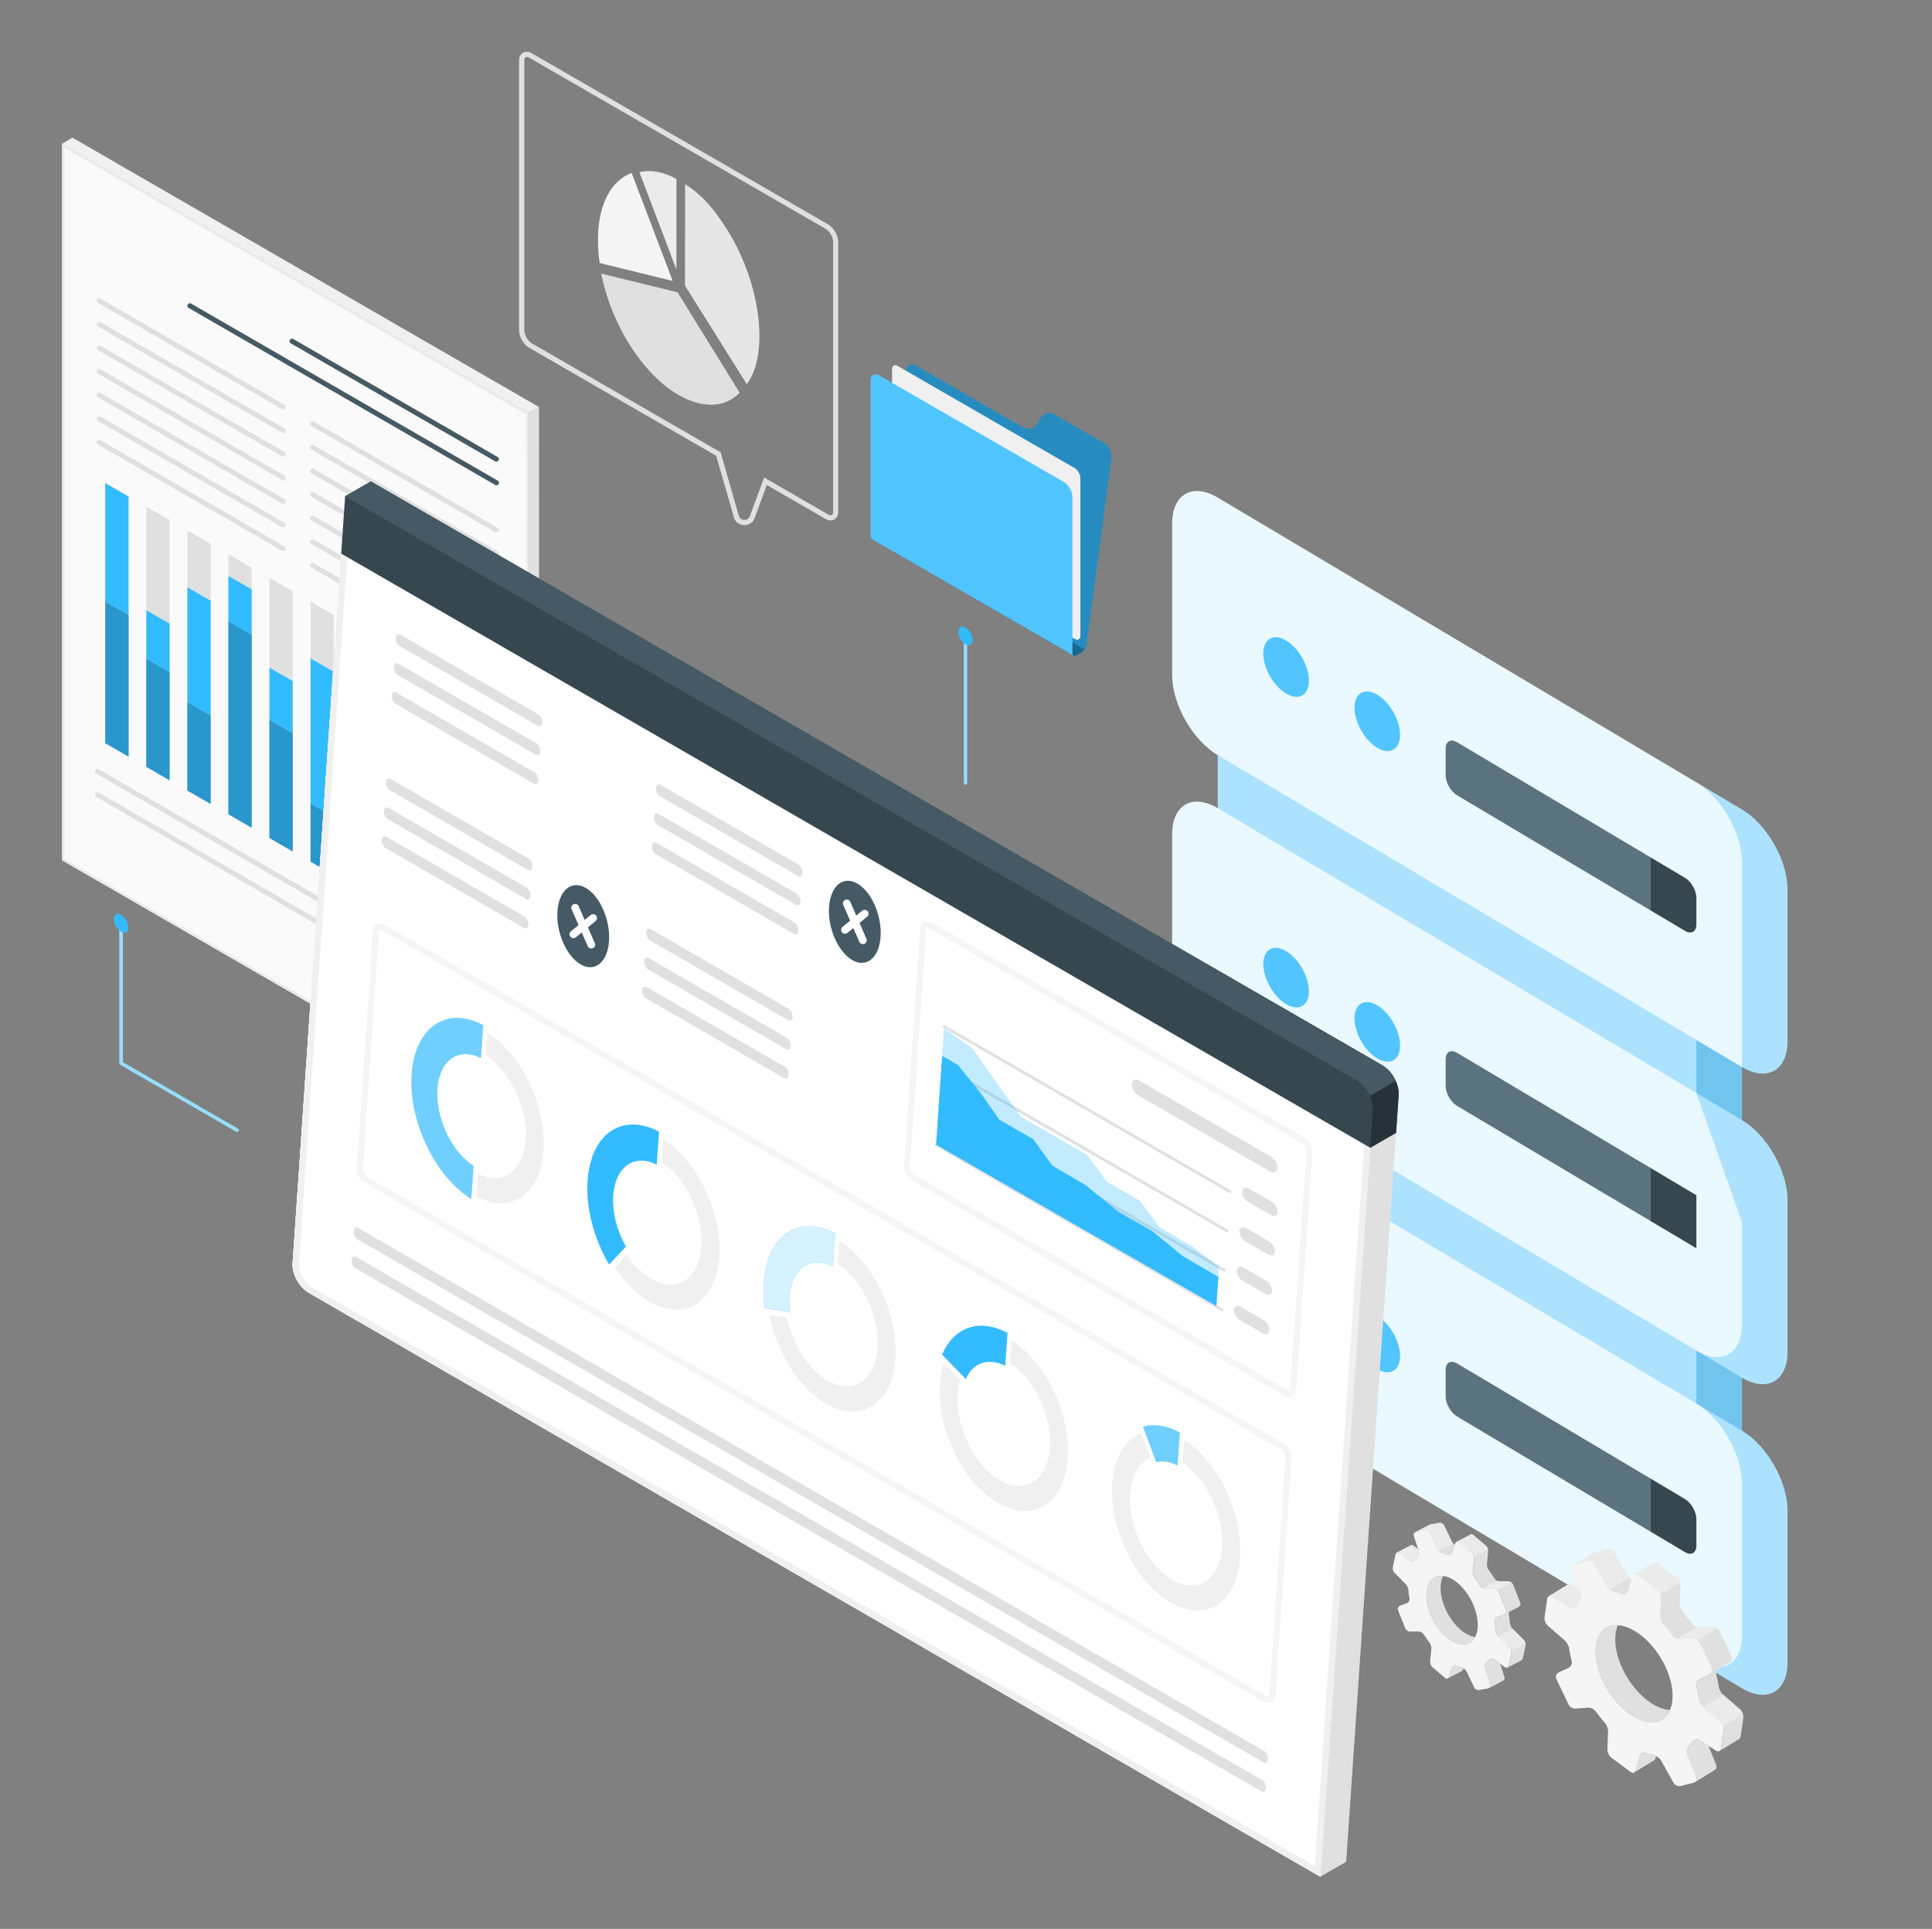 <svg width="609" height="608" viewBox="0 0 609 608" fill="none" xmlns="http://www.w3.org/2000/svg">
<rect x="0" y="0" width="609" height="608" fill="#808080" stroke="none"/>
<g clip-path="url(#clip0_14409_14419)">
<path d="M505.99 270.094L549.099 295.741V491.554L505.99 465.907V270.094Z" fill="#71C4EE"/>
<path d="M383.85 197.428L534.73 287.192V483.005L383.85 393.241V197.428Z" fill="#ACE2FE"/>
<path d="M549.098 450.961L534.729 442.412V523.599L549.098 532.148C557.034 536.869 563.468 533.211 563.468 523.976V476.23C563.468 466.996 557.034 455.683 549.098 450.961Z" fill="#ACE2FE"/>
<path d="M534.728 442.413L383.848 352.649C375.912 347.927 369.479 351.585 369.479 360.82V408.566C369.479 417.801 375.912 429.114 383.848 433.835L534.728 523.6C542.665 528.321 549.098 524.663 549.098 515.428V467.682C549.098 458.448 542.665 447.135 534.728 442.413Z" fill="#EAF8FF"/>
<path d="M405.402 414.425C409.37 416.785 412.586 414.956 412.586 410.339C412.586 405.722 409.37 400.065 405.402 397.704C401.434 395.343 398.217 397.173 398.217 401.79C398.217 406.407 401.434 412.064 405.402 414.425Z" fill="#52C5FF"/>
<path d="M434.142 431.522C438.11 433.883 441.327 432.054 441.327 427.436C441.327 422.819 438.11 417.163 434.142 414.802C430.174 412.441 426.957 414.27 426.957 418.888C426.957 423.505 430.174 429.161 434.142 431.522Z" fill="#52C5FF"/>
<path d="M520.36 482.816L505.99 465.907L520.36 466.096L531.137 472.508C533.121 473.688 534.729 476.516 534.729 478.825V487.185C534.729 489.494 533.121 490.408 531.137 489.228L520.36 482.816Z" fill="#37474F"/>
<path d="M455.695 440.165V431.805C455.695 429.497 457.304 428.582 459.288 429.762L520.358 466.095V482.816L459.288 446.483C457.304 445.302 455.695 442.474 455.695 440.165Z" fill="#5B737E"/>
<path d="M549.098 353.055L534.729 344.506V425.692L549.098 434.241C557.034 438.963 563.468 435.305 563.468 426.07V378.324C563.468 369.09 557.034 357.776 549.098 353.055Z" fill="#ACE2FE"/>
<path d="M534.728 344.505L383.848 254.74C375.912 250.019 369.479 253.677 369.479 262.912V310.658C369.479 319.892 375.912 331.205 383.848 335.927L534.728 425.691C542.665 430.413 549.098 426.755 549.098 417.52V385.287L534.728 344.505Z" fill="#EAF8FF"/>
<path d="M405.402 316.518C409.37 318.879 412.586 317.05 412.586 312.433C412.586 307.815 409.37 302.159 405.402 299.798C401.434 297.437 398.217 299.266 398.217 303.884C398.217 308.501 401.434 314.158 405.402 316.518Z" fill="#52C5FF"/>
<path d="M434.142 333.616C438.11 335.977 441.327 334.147 441.327 329.53C441.327 324.913 438.11 319.256 434.142 316.896C430.174 314.535 426.957 316.364 426.957 320.981C426.957 325.598 430.174 331.255 434.142 333.616Z" fill="#52C5FF"/>
<path d="M520.36 384.91L505.99 368.001L520.36 368.19L534.729 376.739V393.459L520.36 384.91Z" fill="#37474F"/>
<path d="M455.695 342.259V333.899C455.695 331.59 457.304 330.676 459.288 331.856L520.358 368.189V384.91L459.288 348.576C457.304 347.396 455.695 344.568 455.695 342.259Z" fill="#5B737E"/>
<path d="M549.098 255.147L534.729 246.598V327.784L549.098 336.333C557.034 341.055 563.468 337.397 563.468 328.162V280.416C563.468 271.181 557.034 259.868 549.098 255.147Z" fill="#ACE2FE"/>
<path d="M534.728 246.598L383.848 156.834C375.912 152.113 369.479 155.771 369.479 165.005V212.751C369.479 221.986 375.912 233.299 383.848 238.021L549.098 336.334V271.868C549.098 262.633 542.665 251.32 534.728 246.598Z" fill="#EAF8FF"/>
<path d="M405.402 218.61C409.37 220.971 412.586 219.142 412.586 214.524C412.586 209.907 409.37 204.25 405.402 201.89C401.434 199.529 398.217 201.358 398.217 205.975C398.217 210.593 401.434 216.249 405.402 218.61Z" fill="#52C5FF"/>
<path d="M434.142 235.708C438.11 238.068 441.327 236.239 441.327 231.622C441.327 227.005 438.11 221.348 434.142 218.987C430.174 216.627 426.957 218.456 426.957 223.073C426.957 227.69 430.174 233.347 434.142 235.708Z" fill="#52C5FF"/>
<path d="M520.36 287.002L505.99 270.093L520.36 270.281L531.137 276.693C533.121 277.873 534.729 280.702 534.729 283.01V291.371C534.729 293.679 533.121 294.594 531.137 293.413L520.36 287.002Z" fill="#37474F"/>
<path d="M455.695 244.353V235.993C455.695 233.684 457.304 232.769 459.288 233.95L520.358 270.283V287.003L459.288 250.67C457.304 249.49 455.695 246.662 455.695 244.353Z" fill="#5B737E"/>
</g>
<path d="M444.721 487.081C444.927 486.972 445.209 486.994 445.479 487.189L447.017 488.294L447.331 489.247C447.515 489.821 447.266 490.557 446.833 490.979C446.573 491.239 446.313 491.521 446.075 491.824C445.707 492.301 445.079 492.442 444.591 492.095L441.017 489.528C440.747 489.344 440.476 489.312 440.27 489.42L444.732 487.081L444.721 487.081ZM449.833 500.802C450.472 497.846 452.421 496.438 454.88 496.741C454.642 497.229 454.447 497.803 454.306 498.463C453.299 503.153 456.028 509.965 460.382 513.68C461.985 515.044 463.587 515.802 465.006 515.976C463.403 519.084 459.656 519.225 455.909 516.019C451.555 512.304 448.837 505.481 449.844 500.802L449.833 500.802ZM450.57 480.626C450.656 480.583 450.754 480.55 450.862 480.528L453.656 480.019C454.252 479.911 454.945 480.268 455.194 480.81L457.598 485.878C457.717 486.128 457.912 486.344 458.151 486.561C458.281 486.68 458.421 486.788 458.584 486.875L457.663 489.55C457.468 490.113 456.873 490.341 456.331 490.091C455.757 489.831 455.194 489.626 454.652 489.463C454.328 489.366 453.981 489.16 453.689 488.911C453.45 488.705 453.245 488.467 453.125 488.218L450.721 483.149C450.461 482.608 449.768 482.25 449.183 482.359L446.389 482.868C446.292 482.889 446.194 482.922 446.107 482.954L450.57 480.615V480.626ZM456.429 528.993C456.548 528.907 456.645 528.766 456.71 528.582L457.772 525.517C457.967 524.954 458.551 524.715 459.104 524.975C459.667 525.235 460.23 525.441 460.782 525.604C460.956 525.658 461.129 525.744 461.313 525.853L461.172 526.243C461.086 526.47 460.956 526.622 460.793 526.708L456.429 528.993ZM463.566 483.669C463.663 483.626 463.761 483.593 463.869 483.604C464.031 483.604 464.205 483.68 464.367 483.821L468.385 487.243C468.439 487.286 468.493 487.341 468.537 487.406C468.58 487.449 468.602 487.492 468.645 487.535C468.786 487.73 468.894 487.958 468.981 488.207C468.992 488.261 469.013 488.315 469.024 488.369C469.089 488.608 469.132 488.835 469.111 489.041L468.71 492.983C468.645 493.59 468.916 494.445 469.284 494.922C469.934 495.766 470.54 496.644 471.104 497.543C471.298 497.846 471.623 498.117 471.992 498.279C472.111 498.333 472.23 498.377 472.349 498.398C472.403 498.42 472.468 498.431 472.522 498.431C472.598 498.452 472.685 498.463 472.761 498.452L475.436 498.431L475.501 498.431C475.576 498.431 475.641 498.441 475.717 498.463C475.782 498.463 475.847 498.485 475.912 498.517C475.912 498.517 475.923 498.517 475.934 498.517C476.01 498.539 476.075 498.571 476.15 498.615C476.28 498.691 476.41 498.766 476.529 498.875C476.703 499.037 476.854 499.232 476.941 499.438L479.215 505.156C479.421 505.665 479.215 506.228 478.739 506.488L475.706 508.08C475.598 508.319 475.566 508.589 475.609 508.849C475.771 509.759 475.901 510.669 475.966 511.546C476.01 512.142 476.356 512.976 476.789 513.409L476.833 513.452L480.331 516.939C480.396 517.004 480.45 517.069 480.493 517.145C480.493 517.156 480.504 517.167 480.515 517.178C480.569 517.253 480.623 517.329 480.656 517.427C480.872 517.838 480.97 518.369 480.872 518.781L480.017 522.766C479.963 523.015 479.843 523.199 479.67 523.297L475.219 525.625C475.371 525.528 475.49 525.354 475.544 525.105L476.399 521.12C476.454 520.892 476.443 520.611 476.389 520.351C476.302 519.939 476.118 519.539 475.858 519.279L472.36 515.791L472.316 515.748C471.894 515.326 471.537 514.492 471.493 513.885C471.428 513.008 471.309 512.098 471.136 511.189C471.028 510.593 471.374 509.943 471.937 509.727L474.136 508.903C474.699 508.687 474.981 508.059 474.753 507.506L472.479 501.788C472.392 501.582 472.252 501.387 472.067 501.225C471.764 500.954 471.363 500.77 470.984 500.781L468.309 500.802C468.06 500.802 467.8 500.737 467.551 500.618C467.183 500.456 466.858 500.185 466.663 499.882C466.1 498.983 465.483 498.095 464.844 497.261C464.465 496.784 464.216 495.929 464.27 495.322L464.67 491.391C464.692 491.185 464.67 490.936 464.595 490.709C464.486 490.276 464.248 489.853 463.945 489.604L459.927 486.182C459.656 485.943 459.353 485.9 459.115 486.03L463.587 483.691L463.566 483.669ZM468.104 525.82C467.919 525.246 468.179 524.51 468.613 524.087C468.872 523.827 469.132 523.546 469.36 523.243C469.728 522.766 470.356 522.625 470.844 522.972L472.89 524.434L474.244 528.614C474.396 529.069 474.212 529.513 473.833 529.73L469.349 532.091C469.739 531.874 469.912 531.43 469.761 530.975L468.093 525.831L468.104 525.82Z" fill="#E0E0E0"/>
<path d="M472.361 515.781L475.859 519.268C476.119 519.528 476.303 519.929 476.39 520.34L480.852 518.001C480.808 517.795 480.743 517.6 480.657 517.416C480.624 517.329 480.581 517.243 480.516 517.167C480.516 517.156 480.505 517.145 480.494 517.134C480.451 517.059 480.386 516.994 480.332 516.929L476.834 513.441L472.372 515.781L472.361 515.781Z" fill="#EBEBEB"/>
<path d="M467.53 500.617C467.779 500.736 468.049 500.801 468.288 500.801L470.963 500.779C471.342 500.779 471.753 500.952 472.046 501.223L476.508 498.884C476.4 498.786 476.27 498.7 476.129 498.624C476.053 498.581 475.988 498.548 475.912 498.526C475.912 498.526 475.901 498.526 475.89 498.526C475.826 498.505 475.761 498.483 475.696 498.472C475.62 498.451 475.555 498.44 475.479 498.44L475.414 498.44L472.739 498.461C472.663 498.461 472.576 498.461 472.501 498.44C472.446 498.44 472.382 498.418 472.327 498.407C472.208 498.375 472.1 498.321 471.981 498.277L471.97 498.277L467.508 500.627L467.53 500.617Z" fill="#EBEBEB"/>
<path d="M440.272 489.409C440.478 489.301 440.748 489.333 441.019 489.528L444.593 492.095C445.081 492.441 445.709 492.301 446.077 491.824C446.315 491.51 446.564 491.228 446.835 490.979C447.268 490.557 447.517 489.821 447.333 489.247L447.019 488.293L445.481 487.189C445.21 486.994 444.929 486.972 444.723 487.08L440.261 489.409L440.272 489.409Z" fill="#EBEBEB"/>
<path d="M446.121 482.954C446.208 482.911 446.294 482.879 446.402 482.868L449.197 482.359C449.782 482.25 450.475 482.608 450.735 483.149L453.139 488.218C453.258 488.467 453.464 488.705 453.702 488.911L458.164 486.561C457.926 486.344 457.72 486.117 457.612 485.878L455.207 480.81C454.948 480.268 454.265 479.911 453.67 480.019L450.875 480.528C450.767 480.55 450.67 480.583 450.583 480.637L446.121 482.965V482.954Z" fill="#EBEBEB"/>
<path d="M459.105 486.008C459.343 485.878 459.646 485.921 459.917 486.16L463.935 489.582C464.227 489.831 464.466 490.253 464.585 490.687L469.047 488.347C469.047 488.347 469.014 488.239 469.004 488.185C468.917 487.947 468.809 487.708 468.668 487.513C468.635 487.47 468.603 487.427 468.56 487.383C468.516 487.318 468.462 487.275 468.408 487.221L464.39 483.799C464.227 483.658 464.054 483.593 463.892 483.582C463.783 483.582 463.675 483.604 463.588 483.647L459.116 485.986L459.105 486.008Z" fill="#EBEBEB"/>
<path d="M439.046 493.936L439.902 489.95C440.032 489.365 440.53 489.17 441.017 489.517L444.591 492.084C445.078 492.43 445.717 492.29 446.075 491.813C446.313 491.51 446.562 491.217 446.822 490.968C447.255 490.546 447.504 489.809 447.32 489.235L445.652 484.091C445.468 483.517 445.793 482.965 446.389 482.857L449.183 482.347C449.779 482.239 450.461 482.597 450.721 483.138L453.125 488.207C453.385 488.748 454.078 489.279 454.652 489.452C455.205 489.615 455.768 489.831 456.331 490.08C456.883 490.329 457.468 490.102 457.663 489.539L458.724 486.474C458.919 485.9 459.45 485.759 459.905 486.149L463.923 489.582C464.378 489.972 464.703 490.773 464.638 491.369L464.226 495.311C464.161 495.907 464.432 496.773 464.789 497.25C465.439 498.095 466.046 498.972 466.609 499.882C466.923 500.391 467.659 500.813 468.266 500.802L470.941 500.78C471.547 500.78 472.208 501.224 472.435 501.788L474.721 507.506C474.948 508.069 474.666 508.686 474.103 508.903L471.916 509.737C471.352 509.954 471.006 510.603 471.114 511.188C471.287 512.098 471.407 513.008 471.472 513.885C471.515 514.481 471.872 515.315 472.295 515.748L475.836 519.278C476.258 519.701 476.508 520.524 476.378 521.109L475.522 525.094C475.392 525.679 474.894 525.874 474.406 525.527L470.833 522.961C470.345 522.614 469.706 522.755 469.349 523.231C469.111 523.535 468.861 523.827 468.602 524.076C468.168 524.499 467.919 525.235 468.103 525.809L469.771 530.953C469.955 531.527 469.63 532.08 469.035 532.188L466.241 532.697C465.645 532.805 464.963 532.448 464.703 531.906L462.298 526.838C462.038 526.296 461.345 525.766 460.771 525.592C460.219 525.43 459.656 525.213 459.093 524.964C458.54 524.715 457.955 524.943 457.761 525.506L456.699 528.571C456.504 529.145 455.974 529.285 455.519 528.896L451.501 525.462C451.046 525.073 450.721 524.271 450.786 523.675L451.197 519.733C451.262 519.138 450.992 518.271 450.623 517.795C449.974 516.95 449.367 516.073 448.804 515.163C448.49 514.654 447.753 514.232 447.147 514.242L444.472 514.264C443.865 514.264 443.205 513.82 442.977 513.257L440.692 507.538C440.465 506.975 440.746 506.358 441.309 506.141L443.497 505.307C444.06 505.091 444.407 504.441 444.299 503.856C444.125 502.946 444.006 502.037 443.941 501.159C443.898 500.564 443.54 499.73 443.118 499.297L439.577 495.766C439.154 495.344 438.905 494.521 439.035 493.936L439.046 493.936ZM455.909 516.008C460.262 519.722 464.605 518.932 465.612 514.242C466.62 509.553 463.901 502.741 459.547 499.026C455.194 495.311 450.851 496.102 449.844 500.791C448.836 505.481 451.555 512.293 455.909 516.008Z" fill="#F5F5F5"/>
<path d="M494.367 499.352C494.66 499.178 495.05 499.178 495.472 499.427L497.79 500.868L498.331 502.222C498.656 503.034 498.364 504.117 497.779 504.767C497.421 505.167 497.086 505.59 496.772 506.066C496.284 506.781 495.396 507.063 494.66 506.597L489.255 503.251C488.855 503.012 488.465 502.991 488.172 503.164L494.367 499.363V499.352ZM503.075 518.619C503.703 514.297 506.378 512.077 509.941 512.272C509.649 512.998 509.421 513.842 509.28 514.806C508.295 521.651 512.876 531.203 519.504 536.142C521.952 537.95 524.324 538.882 526.392 539.001C524.388 543.636 519.006 544.21 513.288 539.954C506.659 535.026 502.078 525.474 503.075 518.619ZM502.165 489.485C502.284 489.42 502.425 489.355 502.577 489.312L506.551 488.305C507.396 488.088 508.425 488.532 508.847 489.29L512.811 496.363C512.995 496.709 513.309 497.012 513.677 497.294C513.883 497.456 514.1 497.597 514.327 497.705L513.255 501.648C513.028 502.482 512.194 502.861 511.392 502.557C510.548 502.243 509.703 501.994 508.901 501.821C508.425 501.713 507.905 501.453 507.45 501.117C507.082 500.846 506.757 500.521 506.573 500.175L502.62 493.103C502.187 492.345 501.158 491.901 500.324 492.117L496.338 493.124C496.198 493.157 496.057 493.211 495.948 493.287L502.143 489.485L502.165 489.485ZM515.324 558.582C515.486 558.441 515.616 558.235 515.681 557.965L516.916 553.438C517.132 552.604 517.966 552.214 518.778 552.528C519.612 552.842 520.457 553.091 521.269 553.264C521.518 553.318 521.789 553.427 522.049 553.568L521.887 554.152C521.789 554.488 521.616 554.726 521.389 554.856L515.324 558.582ZM521.194 492.604C521.324 492.529 521.475 492.485 521.627 492.475C521.865 492.475 522.125 492.55 522.374 492.734L528.504 497.283C528.591 497.348 528.666 497.413 528.742 497.5C528.807 497.554 528.851 497.608 528.905 497.673C529.121 497.944 529.305 498.258 529.457 498.604C529.479 498.68 529.511 498.756 529.533 498.832C529.652 499.168 529.728 499.503 529.717 499.796L529.511 505.514C529.479 506.391 529.944 507.604 530.518 508.243C531.536 509.391 532.489 510.604 533.399 511.85C533.702 512.272 534.211 512.629 534.753 512.835C534.937 512.9 535.1 512.954 535.284 512.976C535.37 512.998 535.457 513.009 535.533 513.009C535.652 513.03 535.76 513.03 535.879 513.019L539.724 512.727L539.821 512.727C539.93 512.727 540.027 512.727 540.136 512.749C540.233 512.749 540.33 512.77 540.417 512.803C540.417 512.803 540.439 512.803 540.45 512.803C540.558 512.835 540.666 512.868 540.764 512.922C540.969 513.009 541.154 513.117 541.327 513.258C541.598 513.474 541.825 513.734 541.966 514.027L545.811 522.041C546.157 522.756 545.908 523.579 545.258 524.012L541.045 526.59C540.915 526.947 540.883 527.337 540.98 527.705C541.305 528.994 541.576 530.293 541.76 531.561C541.879 532.416 542.464 533.586 543.125 534.16L543.19 534.214L548.572 538.893C548.67 538.979 548.756 539.066 548.832 539.174C548.843 539.196 548.854 539.207 548.865 539.228C548.951 539.326 549.027 539.445 549.081 539.564C549.428 540.138 549.623 540.896 549.536 541.492L548.691 547.308C548.637 547.676 548.475 547.947 548.247 548.109L542.063 551.9C542.28 551.748 542.432 551.477 542.486 551.12L543.32 545.304C543.374 544.968 543.33 544.568 543.222 544.199C543.06 543.615 542.746 543.062 542.356 542.716L536.984 538.037L536.919 537.983C536.258 537.409 535.674 536.239 535.544 535.384C535.359 534.117 535.11 532.828 534.764 531.528C534.547 530.683 534.991 529.719 535.771 529.351L538.847 527.943C539.637 527.575 539.973 526.644 539.594 525.864L535.749 517.85C535.609 517.557 535.392 517.297 535.11 517.081C534.645 516.723 534.049 516.496 533.497 516.55L529.641 516.842C529.284 516.875 528.894 516.799 528.526 516.647C527.984 516.442 527.486 516.084 527.172 515.662C526.262 514.416 525.298 513.203 524.291 512.055C523.706 511.406 523.251 510.193 523.284 509.326L523.49 503.619C523.5 503.316 523.435 502.969 523.316 502.633C523.111 502.016 522.731 501.431 522.277 501.095L516.158 496.547C515.735 496.233 515.302 496.2 514.966 496.406L521.183 492.594L521.194 492.604ZM531.84 552.874C531.526 552.062 531.818 550.979 532.403 550.329C532.76 549.929 533.096 549.506 533.399 549.03C533.887 548.304 534.775 548.033 535.511 548.488L538.598 550.394L540.959 556.297C541.219 556.936 540.991 557.596 540.471 557.932L540.482 557.932L534.255 561.766C534.796 561.419 535.002 560.759 534.742 560.12L531.84 552.874Z" fill="#E0E0E0"/>
<path d="M536.975 538.014L542.347 542.693C542.748 543.04 543.051 543.603 543.213 544.177L549.408 540.375C549.322 540.083 549.213 539.801 549.072 539.542C549.018 539.422 548.943 539.303 548.856 539.206C548.845 539.184 548.834 539.173 548.823 539.152C548.748 539.054 548.661 538.957 548.563 538.87L543.181 534.191L536.975 538.004V538.014Z" fill="#EBEBEB"/>
<path d="M528.538 516.636C528.906 516.788 529.296 516.853 529.653 516.831L533.509 516.539C534.05 516.495 534.657 516.712 535.122 517.069L541.328 513.257C541.155 513.127 540.96 513.019 540.765 512.922C540.657 512.867 540.548 512.835 540.451 512.802C540.44 512.802 540.429 512.802 540.418 512.802C540.321 512.77 540.223 512.759 540.137 512.748C540.029 512.727 539.931 512.727 539.823 512.727L539.725 512.727L535.881 513.019C535.761 513.03 535.653 513.019 535.534 513.008C535.447 513.008 535.361 512.986 535.285 512.976C535.112 512.943 534.949 512.878 534.776 512.824L534.754 512.824L528.549 516.647L528.538 516.636Z" fill="#EBEBEB"/>
<path d="M488.175 503.154C488.468 502.981 488.857 503.003 489.258 503.252L494.662 506.598C495.399 507.053 496.298 506.782 496.774 506.057C497.088 505.591 497.413 505.158 497.782 504.757C498.366 504.107 498.659 503.024 498.334 502.212L497.792 500.869L495.475 499.429C495.063 499.179 494.662 499.169 494.37 499.353L488.175 503.143V503.154Z" fill="#EBEBEB"/>
<path d="M495.972 493.287C496.081 493.222 496.221 493.168 496.362 493.124L500.348 492.117C501.182 491.901 502.211 492.345 502.644 493.103L506.597 500.175C506.781 500.521 507.106 500.846 507.474 501.117L513.68 497.294C513.311 497.012 512.997 496.698 512.813 496.363L508.849 489.29C508.427 488.532 507.398 488.088 506.553 488.305L502.579 489.312C502.427 489.345 502.286 489.41 502.167 489.496L495.972 493.287Z" fill="#EBEBEB"/>
<path d="M514.979 496.407C515.304 496.201 515.748 496.234 516.171 496.548L522.29 501.096C522.745 501.432 523.124 502.017 523.329 502.634L529.535 498.833C529.513 498.757 529.481 498.681 529.459 498.605C529.319 498.259 529.124 497.945 528.907 497.674C528.853 497.609 528.81 497.555 528.745 497.501C528.669 497.414 528.593 497.349 528.506 497.284L522.376 492.736C522.127 492.541 521.878 492.465 521.629 492.476C521.467 492.476 521.326 492.53 521.196 492.606L514.979 496.418V496.407Z" fill="#EBEBEB"/>
<path d="M486.863 509.792L487.697 503.976C487.816 503.121 488.52 502.785 489.257 503.251L494.661 506.597C495.397 507.052 496.296 506.781 496.773 506.056C497.076 505.59 497.412 505.157 497.769 504.756C498.354 504.106 498.646 503.023 498.321 502.211L495.419 494.966C495.094 494.164 495.516 493.33 496.361 493.125L500.336 492.117C501.181 491.901 502.209 492.345 502.632 493.103L506.585 500.164C507.007 500.922 508.058 501.615 508.903 501.81C509.715 501.995 510.538 502.244 511.383 502.558C512.195 502.861 513.018 502.482 513.245 501.637L514.48 497.11C514.708 496.276 515.455 496.016 516.159 496.525L522.278 501.074C522.971 501.594 523.512 502.72 523.491 503.587L523.285 509.294C523.253 510.16 523.718 511.373 524.292 512.023C525.31 513.171 526.274 514.373 527.173 515.63C527.682 516.334 528.776 516.864 529.642 516.799L533.487 516.507C534.353 516.442 535.361 517.027 535.74 517.807L539.584 525.832C539.963 526.611 539.628 527.543 538.837 527.911L535.761 529.319C534.971 529.676 534.538 530.651 534.754 531.496C535.09 532.796 535.35 534.084 535.523 535.351C535.642 536.207 536.238 537.377 536.899 537.951L542.346 542.683C543.007 543.257 543.429 544.416 543.31 545.272L542.476 551.088C542.357 551.943 541.653 552.279 540.917 551.813L535.512 548.467C534.776 548.012 533.877 548.283 533.4 549.008C533.097 549.474 532.761 549.907 532.404 550.308C531.819 550.958 531.527 552.041 531.852 552.853L534.754 560.098C535.079 560.9 534.657 561.734 533.812 561.94L529.837 562.947C528.993 563.163 527.964 562.719 527.541 561.961L523.588 554.9C523.166 554.142 522.115 553.449 521.271 553.254C520.458 553.07 519.635 552.821 518.79 552.506C517.978 552.203 517.155 552.582 516.928 553.427L515.693 557.954C515.466 558.788 514.718 559.048 514.014 558.539L507.895 553.99C507.202 553.47 506.661 552.344 506.682 551.478L506.888 545.77C506.921 544.904 506.455 543.691 505.881 543.041C504.863 541.893 503.899 540.691 503 539.434C502.491 538.73 501.397 538.2 500.531 538.265L496.686 538.557C495.82 538.622 494.812 538.037 494.433 537.258L490.589 529.232C490.21 528.453 490.545 527.521 491.336 527.153L494.412 525.745C495.202 525.388 495.636 524.413 495.419 523.568C495.083 522.269 494.823 520.98 494.65 519.713C494.531 518.857 493.935 517.687 493.285 517.113L487.838 512.381C487.177 511.807 486.755 510.648 486.874 509.792L486.863 509.792ZM513.3 539.954C519.938 544.882 526.112 543.322 527.097 536.467C528.083 529.611 523.512 520.059 516.874 515.132C510.235 510.204 504.061 511.763 503.076 518.619C502.09 525.474 506.661 535.027 513.3 539.954Z" fill="#F5F5F5"/>
<path d="M38.176 290.441C38.491 290.441 38.738 290.689 38.738 291.004V334.809L75.027 355.76C75.297 355.918 75.387 356.255 75.229 356.525C75.128 356.705 74.937 356.807 74.745 356.807C74.644 356.807 74.554 356.784 74.464 356.728L37.894 335.619C37.726 335.518 37.613 335.338 37.613 335.135V291.004C37.613 290.689 37.861 290.441 38.176 290.441Z" fill="#33BBFF"/>
<path opacity="0.5" d="M38.176 290.441C38.491 290.441 38.738 290.689 38.738 291.004V334.809L75.027 355.76C75.297 355.918 75.387 356.255 75.229 356.525C75.128 356.705 74.937 356.807 74.745 356.807C74.644 356.807 74.554 356.784 74.464 356.728L37.894 335.619C37.726 335.518 37.613 335.338 37.613 335.135V291.004C37.613 290.689 37.861 290.441 38.176 290.441Z" fill="white"/>
<path d="M40.455 292.32C40.455 290.858 39.431 289.091 38.171 288.36C36.911 287.628 35.887 288.225 35.887 289.676C35.887 291.128 36.911 292.906 38.171 293.637C39.431 294.368 40.455 293.772 40.455 292.32Z" fill="#33BBFF"/>
<path d="M166.65 130.195L169.918 128.307L22.844 43.403L19.576 45.291L166.65 130.195Z" fill="#F0F0F0"/>
<path d="M19.578 45.289V271.175L166.715 356.126L166.651 130.192L19.578 45.289Z" fill="#FAFAFA"/>
<path d="M20.355 46.638V270.715L165.922 354.762L165.858 130.653L20.355 46.638ZM19.578 45.273L166.651 130.193L166.715 356.11L19.578 271.159V45.289V45.273Z" fill="#EBEBEB"/>
<path d="M166.65 130.194L166.713 356.128L169.886 354.287L169.918 128.307L166.713 130.163L166.65 130.194Z" fill="#E0E0E0"/>
<path d="M156.324 316.652C156.593 316.652 156.863 316.509 157.006 316.255C157.228 315.875 157.101 315.399 156.72 315.177L31.126 242.473C30.761 242.25 30.27 242.377 30.047 242.758C29.825 243.139 29.952 243.615 30.333 243.837L155.927 316.541C156.054 316.62 156.181 316.652 156.324 316.652Z" fill="#E0E0E0"/>
<path d="M156.324 323.998C156.593 323.998 156.863 323.855 157.006 323.601C157.228 323.22 157.101 322.744 156.72 322.522L31.126 249.818C30.761 249.596 30.27 249.723 30.047 250.104C29.825 250.485 29.952 250.96 30.333 251.183L155.927 323.887C156.054 323.966 156.181 323.998 156.324 323.998Z" fill="#E0E0E0"/>
<path d="M156.482 145.528C156.752 145.528 157.021 145.385 157.164 145.131C157.386 144.75 157.259 144.274 156.879 144.052L92.44 106.851C92.059 106.629 91.583 106.756 91.361 107.137C91.139 107.518 91.266 108.01 91.646 108.216L156.085 145.417C156.212 145.496 156.355 145.528 156.482 145.528Z" fill="#455A64"/>
<path d="M156.502 152.971C156.771 152.971 157.041 152.828 157.184 152.574C157.406 152.194 157.279 151.718 156.898 151.496L60.24 95.686C59.859 95.464 59.383 95.591 59.161 95.972C58.939 96.353 59.066 96.829 59.446 97.051L156.105 152.86C156.232 152.939 156.375 152.971 156.502 152.971Z" fill="#455A64"/>
<path d="M156.502 167.853C156.771 167.853 157.041 167.71 157.184 167.456C157.406 167.075 157.279 166.599 156.898 166.377L98.9 132.889C98.519 132.666 98.043 132.793 97.821 133.174C97.599 133.555 97.726 134.047 98.107 134.253L156.105 167.742C156.232 167.821 156.375 167.853 156.502 167.853Z" fill="#E0E0E0"/>
<path d="M156.502 175.29C156.771 175.29 157.041 175.147 157.184 174.893C157.406 174.513 157.279 174.037 156.898 173.815L98.9 140.326C98.519 140.104 98.043 140.231 97.821 140.612C97.599 140.992 97.726 141.468 98.107 141.69L156.105 175.179C156.232 175.258 156.375 175.29 156.502 175.29Z" fill="#E0E0E0"/>
<path d="M156.502 182.735C156.771 182.735 157.041 182.593 157.184 182.339C157.406 181.958 157.279 181.482 156.898 181.26L98.9 147.771C98.519 147.549 98.043 147.676 97.821 148.057C97.599 148.438 97.726 148.914 98.107 149.136L156.105 182.624C156.232 182.704 156.375 182.735 156.502 182.735Z" fill="#E0E0E0"/>
<path d="M156.502 190.174C156.771 190.174 157.041 190.031 157.184 189.777C157.406 189.396 157.279 188.921 156.898 188.698L98.9 155.21C98.519 154.988 98.043 155.115 97.821 155.495C97.599 155.876 97.726 156.368 98.107 156.574L156.105 190.063C156.232 190.142 156.375 190.174 156.502 190.174Z" fill="#E0E0E0"/>
<path d="M156.502 197.612C156.771 197.612 157.041 197.47 157.184 197.216C157.406 196.835 157.279 196.359 156.898 196.137L98.9 162.648C98.519 162.426 98.043 162.553 97.821 162.934C97.599 163.315 97.726 163.791 98.107 164.013L156.105 197.501C156.232 197.581 156.375 197.612 156.502 197.612Z" fill="#E0E0E0"/>
<path d="M156.502 205.054C156.771 205.054 157.041 204.911 157.184 204.657C157.406 204.276 157.279 203.785 156.898 203.578L98.9 170.09C98.519 169.868 98.043 169.995 97.821 170.375C97.599 170.756 97.726 171.232 98.107 171.454L156.105 204.943C156.232 205.022 156.375 205.054 156.502 205.054Z" fill="#E0E0E0"/>
<path d="M156.502 212.493C156.771 212.493 157.041 212.35 157.184 212.097C157.406 211.716 157.279 211.24 156.898 211.018L98.9 177.529C98.519 177.307 98.043 177.434 97.821 177.815C97.599 178.195 97.726 178.687 98.107 178.893L156.105 212.382C156.232 212.461 156.375 212.493 156.502 212.493Z" fill="#E0E0E0"/>
<path d="M89.281 129.078C89.55 129.078 89.82 128.935 89.963 128.682C90.185 128.301 90.058 127.809 89.677 127.603L31.679 94.114C31.298 93.892 30.823 94.019 30.6 94.4C30.378 94.78 30.505 95.256 30.886 95.478L88.884 128.967C89.011 129.046 89.138 129.078 89.281 129.078Z" fill="#E0E0E0"/>
<path d="M89.281 136.516C89.55 136.516 89.82 136.373 89.963 136.119C90.185 135.738 90.058 135.262 89.677 135.04L31.679 101.552C31.298 101.33 30.823 101.456 30.6 101.837C30.378 102.218 30.505 102.694 30.886 102.916L88.884 136.405C89.011 136.484 89.138 136.516 89.281 136.516Z" fill="#E0E0E0"/>
<path d="M89.281 143.961C89.55 143.961 89.82 143.818 89.963 143.564C90.185 143.184 90.058 142.708 89.677 142.486L31.679 108.997C31.298 108.775 30.823 108.902 30.6 109.283C30.378 109.663 30.505 110.139 30.886 110.361L88.884 143.85C89.011 143.929 89.138 143.961 89.281 143.961Z" fill="#E0E0E0"/>
<path d="M89.281 151.399C89.55 151.399 89.82 151.257 89.963 151.003C90.185 150.622 90.058 150.13 89.677 149.924L31.679 116.435C31.298 116.213 30.823 116.34 30.6 116.721C30.378 117.102 30.505 117.594 30.886 117.8L88.884 151.288C89.011 151.368 89.138 151.399 89.281 151.399Z" fill="#E0E0E0"/>
<path d="M89.281 158.838C89.55 158.838 89.82 158.695 89.963 158.441C90.185 158.061 90.058 157.585 89.677 157.363L31.679 123.874C31.298 123.652 30.823 123.779 30.6 124.159C30.378 124.54 30.505 125.016 30.886 125.238L88.884 158.727C89.011 158.806 89.138 158.838 89.281 158.838Z" fill="#E0E0E0"/>
<path d="M89.281 166.279C89.55 166.279 89.82 166.137 89.963 165.883C90.185 165.502 90.058 165.026 89.677 164.804L31.679 131.315C31.298 131.093 30.823 131.22 30.6 131.601C30.378 131.982 30.505 132.458 30.886 132.68L88.884 166.168C89.011 166.248 89.138 166.279 89.281 166.279Z" fill="#E0E0E0"/>
<path d="M89.281 173.719C89.55 173.719 89.82 173.576 89.963 173.322C90.185 172.941 90.058 172.466 89.677 172.243L31.679 138.755C31.298 138.533 30.823 138.66 30.6 139.04C30.378 139.421 30.505 139.913 30.886 140.119L88.884 173.608C89.011 173.687 89.138 173.719 89.281 173.719Z" fill="#E0E0E0"/>
<path d="M97.894 271.601L105.225 275.835V193.865L97.894 189.631V271.601Z" fill="#E0E0E0"/>
<path d="M84.937 264.134L92.268 268.367V186.397L84.937 182.163V264.134Z" fill="#E0E0E0"/>
<path d="M72.001 256.66L79.332 260.874V178.923L72.001 174.689V256.66Z" fill="#E0E0E0"/>
<path d="M59.066 249.177L66.397 253.411V171.46L59.066 167.227V249.177Z" fill="#E0E0E0"/>
<path d="M46.128 241.71L53.459 245.944V163.973L46.128 159.739V241.71Z" fill="#E0E0E0"/>
<path d="M33.191 234.241L40.522 238.475V156.504L33.191 152.271V234.241Z" fill="#E0E0E0"/>
<path d="M40.522 156.504L33.191 152.271V189.688L40.522 193.922V156.504Z" fill="#33BBFF"/>
<path d="M105.225 211.759L97.894 207.525V253.293L105.225 257.527V211.759Z" fill="#33BBFF"/>
<path opacity="0.15" d="M105.225 257.527L97.894 253.293V271.6L105.225 275.834V257.527Z" fill="black"/>
<path d="M92.264 214.697L84.933 210.463V226.928L92.264 231.161V214.697Z" fill="#33BBFF"/>
<path opacity="0.15" d="M92.264 231.163L84.933 226.93V264.132L92.264 268.366V231.163Z" fill="black"/>
<path d="M79.33 185.787L71.999 181.554V195.921L79.33 200.155V185.787Z" fill="#33BBFF"/>
<path opacity="0.15" d="M79.33 200.158L71.999 195.924V256.667L79.33 260.881V200.158Z" fill="black"/>
<path d="M66.397 189.357L59.066 185.123V221.345L66.397 225.579V189.357Z" fill="#33BBFF"/>
<path opacity="0.15" d="M66.397 225.581L59.066 221.348V249.181L66.397 253.415V225.581Z" fill="black"/>
<path d="M53.459 196.587L46.128 192.354V207.681L53.459 211.915V196.587Z" fill="#33BBFF"/>
<path opacity="0.15" d="M53.459 211.917L46.128 207.684V241.711L53.459 245.944V211.917Z" fill="black"/>
<path opacity="0.15" d="M40.522 193.92L33.191 189.687V234.239L40.522 238.473V193.92Z" fill="black"/>
<path d="M105.225 257.523L97.894 253.289V271.596L105.225 275.83V257.523Z" fill="#33BBFF"/>
<path opacity="0.2" d="M105.225 257.523L97.894 253.289V271.596L105.225 275.83V257.523Z" fill="black"/>
<path d="M92.268 231.163L84.937 226.93V264.132L92.268 268.366V231.163Z" fill="#33BBFF"/>
<path opacity="0.2" d="M92.268 231.163L84.937 226.93V264.132L92.268 268.366V231.163Z" fill="black"/>
<path d="M79.332 200.156L72.001 195.922V256.665L79.332 260.879V200.156Z" fill="#33BBFF"/>
<path opacity="0.2" d="M79.332 200.156L72.001 195.922V256.665L79.332 260.879V200.156Z" fill="black"/>
<path d="M66.397 225.581L59.066 221.348V249.181L66.397 253.415V225.581Z" fill="#33BBFF"/>
<path opacity="0.2" d="M66.397 225.581L59.066 221.348V249.181L66.397 253.415V225.581Z" fill="black"/>
<path d="M53.455 211.913L46.124 207.68V241.707L53.455 245.94V211.913Z" fill="#33BBFF"/>
<path opacity="0.2" d="M53.455 211.913L46.124 207.68V241.707L53.455 245.94V211.913Z" fill="black"/>
<path d="M40.522 193.92L33.191 189.687V234.239L40.522 238.473V193.92Z" fill="#33BBFF"/>
<path opacity="0.2" d="M40.522 193.92L33.191 189.687V234.239L40.522 238.473V193.92Z" fill="black"/>
<path d="M138.562 213.4C140.8 216.867 142.514 220.948 143.385 225.038C143.801 227.009 144.039 228.98 144.039 230.882C144.039 232.784 143.811 234.497 143.385 235.983L140.087 232.645C140.394 231.546 140.572 230.298 140.572 228.881C140.572 227.465 140.404 226.009 140.087 224.563C139.443 221.532 138.175 218.531 136.521 215.965C134.897 213.459 132.916 211.37 130.757 210.131V205.506C133.679 207.19 136.373 210.003 138.562 213.4Z" fill="#E0E0E0"/>
<path d="M118.119 210.449C118.991 207.359 120.705 205.269 122.943 204.387C125.132 203.526 127.826 203.823 130.748 205.507V210.132C128.589 208.884 126.608 208.676 124.984 209.31C123.329 209.964 122.062 211.499 121.418 213.787C121.111 214.887 120.932 216.135 120.932 217.551C120.932 218.967 121.101 220.423 121.418 221.87C122.062 224.9 123.329 227.902 124.984 230.467C126.608 232.973 128.589 235.063 130.748 236.301C132.907 237.549 134.888 237.757 136.513 237.123C138.167 236.469 139.435 234.934 140.079 232.646L143.377 235.984C142.505 239.074 140.792 241.164 138.553 242.046C136.364 242.908 133.67 242.61 130.748 240.927C127.826 239.243 125.132 236.43 122.943 233.032C120.705 229.566 118.991 225.485 118.119 221.394C117.703 219.423 117.466 217.452 117.466 215.55C117.466 213.649 117.694 211.935 118.119 210.449Z" fill="#33BBFF"/>
<path d="M130.754 252.866H130.764V248.25L130.754 248.24V252.866Z" fill="#33BBFF"/>
<path d="M120.938 260.285C120.938 258.869 121.107 257.621 121.423 256.522C122.067 254.243 123.335 252.698 124.989 252.045C126.614 251.411 128.595 251.619 130.754 252.867V248.241C127.832 246.557 125.138 246.26 122.949 247.122C120.71 248.003 118.997 250.103 118.125 253.184C117.709 254.669 117.471 256.373 117.471 258.285C117.471 260.196 117.699 262.167 118.125 264.129L121.423 264.604C121.116 263.148 120.938 261.692 120.938 260.285Z" fill="#33BBFF"/>
<path d="M130.754 279.035V283.661L130.764 283.671V279.045L130.754 279.035Z" fill="#33BBFF"/>
<path d="M138.562 256.133C140.8 259.599 142.514 263.68 143.385 267.771C143.801 269.742 144.039 271.713 144.039 273.615C144.039 275.516 143.811 277.23 143.385 278.716C142.514 281.806 140.8 283.896 138.562 284.778C136.373 285.639 133.679 285.342 130.766 283.658V279.033C132.916 280.271 134.907 280.479 136.521 279.845C138.175 279.191 139.443 277.656 140.087 275.368C140.394 274.268 140.572 273.02 140.572 271.604C140.572 270.188 140.404 268.732 140.087 267.286C139.443 264.255 138.175 261.253 136.521 258.688C134.907 256.182 132.916 254.102 130.766 252.854V248.229C133.679 249.912 136.373 252.725 138.562 256.113V256.133Z" fill="#E0E0E0"/>
<path d="M121.429 264.602C122.073 267.633 123.341 270.634 124.995 273.2C126.62 275.706 128.6 277.796 130.76 279.034V283.659C127.838 281.976 125.144 279.163 122.955 275.765C120.716 272.298 119.003 268.218 118.131 264.127L121.429 264.602Z" fill="#E0E0E0"/>
<path d="M234.657 165.518C236.123 165.518 237.379 164.646 237.885 163.268L241.724 152.886L260.202 163.547C261.196 164.122 262.226 164.192 262.994 163.739C263.779 163.285 264.232 162.36 264.232 161.209V76.287C264.232 74.193 262.819 71.75 261.004 70.703L167.655 16.805C166.66 16.229 165.631 16.159 164.846 16.613C164.06 17.066 163.624 17.991 163.624 19.143V104.065C163.624 106.159 165.038 108.601 166.852 109.648L225.758 143.655L231.325 163.023C231.743 164.489 233 165.466 234.518 165.518C234.57 165.518 234.605 165.518 234.657 165.518ZM240.869 150.513L236.367 162.709C236.036 163.634 235.181 163.931 234.587 163.896C233.942 163.878 233.174 163.512 232.895 162.57L227.154 142.574L167.672 108.235C166.364 107.485 165.264 105.565 165.264 104.065V19.143C165.264 18.584 165.421 18.183 165.683 18.026C165.945 17.869 166.381 17.939 166.87 18.218L260.219 72.117C261.528 72.867 262.627 74.786 262.627 76.287V161.226C262.627 161.784 262.47 162.186 262.208 162.343C261.947 162.5 261.51 162.43 261.039 162.151L240.904 150.53L240.869 150.513Z" fill="#E0E0E0"/>
<path d="M215.952 58.019L215.918 90.037L235.39 121.077C242.247 112.283 240.258 90.316 229.527 72.937C225.2 65.94 221.362 61.456 215.952 58.036V58.019Z" fill="#E6E6E6"/>
<path d="M189.519 86.249C193.376 105.722 206.793 123.798 220.019 127.026C225.341 128.352 229.651 127.27 233.158 123.798L213.581 92.129L189.519 86.249Z" fill="#E0E0E0"/>
<path d="M189.011 82.898L212.043 88.552L199.114 54.51C190.878 57.616 186.987 68.504 189.011 82.898Z" fill="#F5F5F5"/>
<path d="M201.555 54.266L213.229 84.992V56.394C208.884 54.091 205.272 53.428 201.555 54.266Z" fill="#EBEBEB"/>
<path d="M304.332 198.17C304.624 198.17 304.859 198.405 304.859 198.697V246.816C304.859 247.107 304.624 247.343 304.332 247.343C304.041 247.343 303.806 247.107 303.806 246.816V198.697C303.806 198.405 304.041 198.17 304.332 198.17Z" fill="#33BBFF"/>
<path opacity="0.5" d="M304.332 198.17C304.624 198.17 304.859 198.405 304.859 198.697V246.816C304.859 247.107 304.624 247.343 304.332 247.343C304.041 247.343 303.806 247.107 303.806 246.816V198.697C303.806 198.405 304.041 198.17 304.332 198.17Z" fill="white"/>
<path d="M306.621 201.748C306.621 200.291 305.601 198.531 304.345 197.802C303.09 197.073 302.069 197.667 302.069 199.114C302.069 200.56 303.09 202.331 304.345 203.06C305.601 203.789 306.621 203.195 306.621 201.748Z" fill="#33BBFF"/>
<path d="M275.791 169.826L277.315 168.94C278.067 168.503 278.762 167.46 278.874 166.608L285.522 116.718C285.746 115.003 287.148 114.319 288.65 115.182L322.598 134.779C324.1 135.643 326.006 135.127 326.881 133.636L327.991 131.719C328.854 130.216 330.771 129.712 332.273 130.575L348.048 139.679C349.55 140.542 350.57 142.639 350.346 144.343L342.487 203.326C342.375 204.178 341.668 205.231 340.929 205.657L339.404 206.543C339.034 206.756 338.686 206.779 338.451 206.644L274.849 169.927C275.096 170.073 275.432 170.05 275.813 169.837L275.791 169.826Z" fill="#33BBFF"/>
<path opacity="0.25" d="M275.791 169.826L277.315 168.94C278.067 168.503 278.762 167.46 278.874 166.608L285.522 116.718C285.746 115.003 287.148 114.319 288.65 115.182L322.598 134.779C324.1 135.643 326.006 135.127 326.881 133.636L327.991 131.719C328.854 130.216 330.771 129.712 332.273 130.575L348.048 139.679C349.55 140.542 350.57 142.639 350.346 144.343L342.487 203.326C342.375 204.178 341.668 205.231 340.929 205.657L339.404 206.543C339.034 206.756 338.686 206.779 338.451 206.644L274.849 169.927C275.096 170.073 275.432 170.05 275.813 169.837L275.791 169.826Z" fill="black"/>
<path opacity="0.25" d="M340.92 205.667L339.395 206.553C339.025 206.766 338.678 206.788 338.442 206.654L274.84 169.937C275.087 170.082 275.423 170.06 275.805 169.847L277.329 168.961C277.699 168.748 278.047 168.389 278.327 167.975L341.918 204.681C341.638 205.095 341.279 205.454 340.92 205.667Z" fill="black"/>
<path d="M340.547 200.345V150.667C340.547 149.512 339.74 148.111 338.742 147.539L282.999 115.363C282.001 114.791 281.194 115.25 281.194 116.405V166.083C281.194 167.238 282.001 168.639 282.999 169.211L338.742 201.387C339.74 201.959 340.547 201.499 340.547 200.345Z" fill="#F0F0F0"/>
<path d="M338.426 206.646C338.179 206.5 338.033 206.198 338.033 205.772V156.621C338.033 154.895 336.823 152.787 335.32 151.924L277.145 118.334C275.642 117.471 274.431 118.166 274.431 119.904V169.054C274.431 169.48 274.577 169.794 274.824 169.929L338.426 206.646Z" fill="#33BBFF"/>
<path opacity="0.15" d="M338.426 206.646C338.179 206.5 338.033 206.198 338.033 205.772V156.621C338.033 154.895 336.823 152.787 335.32 151.924L277.145 118.334C275.642 117.471 274.431 118.166 274.431 119.904V169.054C274.431 169.48 274.577 169.794 274.824 169.929L338.426 206.646Z" fill="white"/>
<path d="M427.641 340.491C430.683 342.253 432.965 346.416 432.725 349.799L416.192 591.529L97.32 407.484C94.278 405.723 91.996 401.559 92.237 398.177L108.77 156.446L427.641 340.491Z" fill="white"/>
<path d="M108.77 156.448L116.916 151.765L435.787 335.81C438.83 337.571 441.112 341.734 440.871 345.117L424.338 586.848L416.192 591.531L97.321 407.486C94.278 405.725 91.996 401.562 92.237 398.179L108.77 156.448Z" fill="#E0E0E0"/>
<path d="M427.645 340.492C430.687 342.254 432.969 346.417 432.729 349.8L416.196 591.53L97.324 407.485C94.282 405.724 92 401.56 92.24 398.178L108.773 156.447L427.645 340.492Z" fill="white"/>
<path d="M110.555 159.77L94.242 398.298C94.062 400.9 95.983 404.363 98.345 405.724L414.434 588.168L430.747 349.64C430.927 347.038 429.006 343.575 426.644 342.214L110.555 159.77ZM108.773 156.428L427.645 340.473C430.687 342.234 432.969 346.397 432.729 349.78L416.196 591.511L97.324 407.466C94.282 405.704 92 401.541 92.24 398.158L108.773 156.428Z" fill="#F0F0F0"/>
<path d="M406.306 440.254C406.686 440.254 407.047 440.174 407.367 439.994C408.087 439.613 408.548 438.813 408.628 437.852L413.712 363.293C413.832 361.572 412.711 359.51 411.17 358.61L293.897 290.896C292.997 290.376 292.056 290.316 291.295 290.716C290.555 291.096 290.115 291.897 290.034 292.858L284.95 367.417C284.83 369.138 285.951 371.2 287.492 372.1L404.765 439.814C405.285 440.114 405.806 440.254 406.306 440.254ZM411.77 363.153L406.686 437.712C406.686 437.992 406.586 438.232 406.446 438.292C406.346 438.352 406.086 438.352 405.726 438.132L288.453 370.419C287.532 369.899 286.792 368.558 286.872 367.537L291.956 292.978C291.956 292.698 292.056 292.478 292.196 292.397C292.316 292.337 292.556 292.337 292.917 292.558L410.189 360.271C411.11 360.791 411.85 362.132 411.77 363.153Z" fill="#F5F5F5"/>
<path d="M399.722 536.727C400.102 536.727 400.463 536.647 400.783 536.467C401.503 536.067 401.964 535.286 402.044 534.305L407.128 459.747C407.248 458.005 406.127 455.964 404.586 455.063L121.423 291.574C120.522 291.054 119.581 290.994 118.821 291.394C118.08 291.774 117.64 292.575 117.56 293.556L112.476 368.114C112.356 369.836 113.476 371.897 115.018 372.798L398.181 536.287C398.701 536.587 399.222 536.727 399.722 536.727ZM119.882 293.075C120.022 293.075 120.202 293.115 120.442 293.255L403.605 456.744C404.526 457.265 405.266 458.606 405.186 459.626L400.102 534.185C400.102 534.465 400.002 534.686 399.862 534.766C399.742 534.826 399.482 534.826 399.142 534.606L115.978 371.117C115.058 370.596 114.317 369.255 114.397 368.234L119.481 293.676C119.481 293.395 119.581 293.175 119.721 293.095C119.761 293.095 119.821 293.055 119.882 293.055V293.075Z" fill="#F5F5F5"/>
<path d="M400.884 378.829L393.658 374.665C392.558 374.025 391.597 374.445 391.537 375.586C391.457 376.727 392.277 378.168 393.378 378.809L400.584 382.972C401.685 383.612 402.645 383.192 402.706 382.051C402.786 380.91 401.965 379.469 400.864 378.829H400.884Z" fill="#E0E0E0"/>
<path d="M400.623 364.575L359.15 340.636C357.929 339.935 356.848 340.395 356.768 341.677C356.688 342.958 357.609 344.579 358.83 345.279L400.303 369.218C401.524 369.919 402.605 369.458 402.685 368.177C402.765 366.896 401.844 365.275 400.623 364.575Z" fill="#E0E0E0"/>
<path d="M400.021 391.28L392.795 387.117C391.695 386.476 390.734 386.896 390.674 388.037C390.614 389.178 391.414 390.619 392.515 391.26L399.721 395.423C400.822 396.064 401.782 395.643 401.843 394.502C401.903 393.361 401.102 391.92 400.001 391.28H400.021Z" fill="#E0E0E0"/>
<path d="M399.181 403.723L391.956 399.56C390.855 398.919 389.894 399.34 389.834 400.481C389.774 401.622 390.574 403.063 391.675 403.703L398.881 407.866C399.982 408.507 400.943 408.087 401.003 406.946C401.063 405.805 400.262 404.364 399.161 403.723H399.181Z" fill="#E0E0E0"/>
<path d="M398.339 416.112L391.114 411.949C390.013 411.308 389.052 411.728 388.992 412.869C388.912 414.01 389.733 415.451 390.834 416.092L398.039 420.255C399.14 420.896 400.101 420.475 400.161 419.334C400.221 418.193 399.42 416.752 398.319 416.112H398.339Z" fill="#E0E0E0"/>
<path d="M385.088 413.252C385.248 413.252 385.429 413.172 385.509 413.032C385.649 412.832 385.589 412.552 385.369 412.432L295.338 360.431C295.117 360.311 294.817 360.371 294.677 360.571C294.537 360.771 294.597 361.051 294.817 361.171L384.848 413.172C384.848 413.172 385.008 413.232 385.088 413.232V413.252Z" fill="#E0E0E0"/>
<path d="M385.93 400.825C386.09 400.825 386.27 400.745 386.35 400.604C386.491 400.404 386.43 400.124 386.21 400.004L296.179 348.003C295.959 347.883 295.659 347.943 295.519 348.143C295.379 348.343 295.439 348.624 295.659 348.744L385.69 400.745C385.69 400.745 385.85 400.805 385.93 400.805V400.825Z" fill="#E0E0E0"/>
<path d="M386.768 388.415C386.928 388.415 387.108 388.334 387.188 388.194C387.328 387.994 387.268 387.714 387.048 387.594L297.017 335.593C296.797 335.473 296.497 335.533 296.357 335.733C296.217 335.933 296.277 336.213 296.497 336.333L386.528 388.334C386.528 388.334 386.688 388.394 386.768 388.394V388.415Z" fill="#E0E0E0"/>
<path d="M387.629 376.024C387.789 376.024 387.97 375.944 388.05 375.804C388.19 375.604 388.13 375.323 387.91 375.203L297.879 323.202C297.658 323.082 297.358 323.142 297.218 323.342C297.078 323.543 297.138 323.823 297.358 323.943L387.389 375.944C387.389 375.944 387.549 376.004 387.629 376.004V376.024Z" fill="#E0E0E0"/>
<g opacity="0.3">
<path d="M383.427 411.653L384.248 399.383L375.801 392.878L365.513 386.833L359.328 378.526L348.84 372.462L342.855 364.155L321.859 352.046L315.274 342.858L306.547 330.489L297.58 324.104L295.078 360.812L383.427 411.653Z" fill="#33BBFF"/>
</g>
<path d="M383.426 411.648L384.047 402.481L372.758 395.876L363.05 387.93L352.622 381.985L342.134 373.518L331.726 367.433L325.741 359.127L314.992 352.902L309.268 344.756L301.982 335.708L296.978 332.826L295.077 360.808L383.426 411.648Z" fill="#33BBFF"/>
<path d="M261.33 285.858C260.87 292.504 264.153 300.01 268.636 302.612C273.12 305.214 277.143 301.911 277.583 295.266C278.024 288.621 274.761 281.115 270.277 278.513C265.794 275.911 261.771 279.213 261.33 285.858Z" fill="#455A64"/>
<path d="M272.001 297.589C272.161 297.589 272.321 297.549 272.482 297.489C273.102 297.228 273.382 296.508 273.102 295.887L268.038 284.278C267.778 283.658 267.057 283.377 266.437 283.658C265.816 283.918 265.536 284.638 265.816 285.259L270.88 296.868C271.081 297.328 271.521 297.589 272.001 297.589Z" fill="white"/>
<path d="M266.358 294.325C266.638 294.325 266.898 294.225 267.138 294.045L273.343 288.941C273.864 288.52 273.944 287.74 273.503 287.219C273.063 286.699 272.302 286.619 271.782 287.059L265.577 292.163C265.057 292.584 264.976 293.364 265.417 293.885C265.657 294.185 265.997 294.325 266.358 294.325Z" fill="white"/>
<path d="M207.926 250.908L251.54 276.088C252.241 276.489 252.862 276.088 252.922 275.188V274.947C253.002 274.047 252.481 272.986 251.781 272.565L208.166 247.386C207.466 246.985 206.845 247.386 206.785 248.286V248.527C206.705 249.427 207.226 250.488 207.926 250.908Z" fill="#E0E0E0"/>
<path d="M207.305 260.037L250.919 285.217C251.62 285.618 252.24 285.217 252.3 284.316V284.076C252.381 283.176 251.86 282.115 251.16 281.694L207.545 256.515C206.845 256.114 206.224 256.515 206.164 257.415V257.655C206.084 258.556 206.604 259.617 207.305 260.037Z" fill="#E0E0E0"/>
<path d="M206.666 269.188L250.281 294.368C250.981 294.768 251.602 294.368 251.662 293.467V293.227C251.742 292.326 251.221 291.265 250.521 290.845L206.907 265.665C206.206 265.265 205.585 265.665 205.525 266.566V266.806C205.445 267.707 205.966 268.767 206.666 269.188Z" fill="#E0E0E0"/>
<path d="M204.823 296.381L248.437 321.561C249.137 321.961 249.758 321.561 249.818 320.66V320.42C249.898 319.519 249.378 318.458 248.677 318.038L205.063 292.858C204.362 292.458 203.742 292.858 203.682 293.759V293.999C203.602 294.9 204.122 295.961 204.823 296.381Z" fill="#E0E0E0"/>
<path d="M204.203 305.51L247.818 330.69C248.518 331.09 249.139 330.69 249.199 329.789V329.549C249.279 328.648 248.759 327.587 248.058 327.167L204.444 301.987C203.743 301.587 203.123 301.987 203.063 302.888V303.128C202.982 304.029 203.503 305.09 204.203 305.51Z" fill="#E0E0E0"/>
<path d="M203.561 314.635L247.175 339.815C247.876 340.215 248.496 339.815 248.556 338.914V338.674C248.636 337.773 248.116 336.712 247.415 336.292L203.801 311.112C203.1 310.712 202.48 311.112 202.42 312.013V312.253C202.34 313.154 202.86 314.215 203.561 314.635Z" fill="#E0E0E0"/>
<path d="M175.723 287.233C175.263 293.879 178.545 301.385 183.029 303.987C187.512 306.589 191.535 303.286 191.976 296.641C192.416 289.996 189.154 282.49 184.67 279.888C180.187 277.286 176.163 280.588 175.723 287.233Z" fill="#455A64"/>
<path d="M186.394 298.966C186.554 298.966 186.714 298.926 186.874 298.865C187.495 298.605 187.775 297.885 187.495 297.264L182.411 285.655C182.15 285.035 181.43 284.754 180.809 285.035C180.189 285.295 179.909 286.015 180.189 286.636L185.273 298.245C185.473 298.705 185.913 298.966 186.394 298.966Z" fill="white"/>
<path d="M180.75 295.702C181.03 295.702 181.291 295.602 181.531 295.422L187.736 290.318C188.256 289.897 188.336 289.117 187.896 288.596C187.475 288.076 186.695 287.996 186.174 288.436L179.97 293.54C179.449 293.961 179.369 294.741 179.809 295.262C180.05 295.562 180.39 295.702 180.75 295.702Z" fill="white"/>
<path d="M125.905 203.571L169.519 228.75C170.22 229.151 170.84 228.75 170.9 227.85V227.609C170.98 226.709 170.46 225.648 169.759 225.228L126.145 200.048C125.444 199.647 124.824 200.048 124.764 200.948V201.189C124.684 202.089 125.204 203.15 125.905 203.571Z" fill="#E0E0E0"/>
<path d="M125.285 212.699L168.9 237.879C169.6 238.28 170.221 237.879 170.281 236.979V236.738C170.361 235.838 169.841 234.777 169.14 234.357L125.526 209.177C124.825 208.776 124.205 209.177 124.145 210.077V210.318C124.065 211.218 124.585 212.279 125.285 212.699Z" fill="#E0E0E0"/>
<path d="M124.664 221.824L168.279 247.004C168.979 247.405 169.6 247.004 169.66 246.104V245.863C169.74 244.963 169.219 243.902 168.519 243.482L124.905 218.302C124.204 217.901 123.584 218.302 123.523 219.202V219.443C123.443 220.343 123.964 221.404 124.664 221.824Z" fill="#E0E0E0"/>
<path d="M122.819 249.024L166.433 274.204C167.134 274.604 167.754 274.203 167.814 273.303V273.063C167.894 272.162 167.374 271.101 166.673 270.681L123.059 245.501C122.358 245.101 121.738 245.501 121.678 246.402V246.642C121.598 247.543 122.118 248.603 122.819 249.024Z" fill="#E0E0E0"/>
<path d="M122.18 258.153L165.794 283.332C166.495 283.733 167.115 283.332 167.175 282.432V282.192C167.256 281.291 166.735 280.23 166.035 279.81L122.42 254.63C121.72 254.229 121.099 254.63 121.039 255.531V255.771C120.959 256.671 121.479 257.732 122.18 258.153Z" fill="#E0E0E0"/>
<path d="M121.559 267.303L165.173 292.483C165.874 292.883 166.494 292.483 166.554 291.582V291.342C166.634 290.441 166.114 289.38 165.413 288.96L121.799 263.78C121.099 263.38 120.478 263.78 120.418 264.681V264.921C120.338 265.822 120.858 266.883 121.559 267.303Z" fill="#E0E0E0"/>
<path d="M165.154 352.13C164.433 348.467 163.072 344.844 161.211 341.621C160.87 341.041 160.51 340.461 160.15 339.9C158.168 336.918 155.746 334.396 153.104 332.694L153.605 325.469C157.488 327.891 161.011 331.574 163.873 335.977C164.233 336.537 164.593 337.118 164.934 337.698C167.676 342.362 169.697 347.646 170.698 352.99C170.818 353.651 170.918 354.291 171.018 354.952C171.379 357.514 171.479 360.056 171.319 362.538C171.159 365 170.718 367.242 170.058 369.203C169.898 369.704 169.717 370.204 169.517 370.664C167.896 374.487 165.334 377.15 162.191 378.41C161.791 378.571 161.391 378.711 160.991 378.831C157.768 379.712 154.045 379.211 150.122 377.129L150.622 369.904C153.304 371.285 155.867 371.645 158.088 371.085C158.509 370.985 158.909 370.845 159.289 370.684C161.431 369.784 163.172 367.942 164.313 365.34C164.513 364.88 164.693 364.399 164.874 363.879C165.314 362.498 165.614 360.977 165.734 359.295C165.854 357.594 165.774 355.853 165.534 354.091C165.454 353.431 165.354 352.79 165.214 352.13H165.154Z" fill="#F0F0F0"/>
<path d="M131.128 331.451C131.288 330.951 131.468 330.451 131.668 329.99C133.39 325.887 136.132 323.045 139.495 321.724C139.895 321.564 140.295 321.423 140.696 321.303C144.118 320.363 148.121 320.883 152.305 323.125L152.205 324.686L151.704 331.912L151.584 333.533C149.182 332.312 146.88 331.992 144.879 332.472C144.459 332.572 144.058 332.692 143.678 332.872C141.756 333.693 140.195 335.354 139.174 337.676C138.974 338.137 138.794 338.617 138.634 339.137C138.254 340.378 137.973 341.739 137.873 343.261C137.773 344.782 137.833 346.343 138.033 347.924C138.114 348.585 138.214 349.225 138.354 349.886C138.994 353.168 140.235 356.431 141.897 359.333C142.237 359.914 142.597 360.494 142.957 361.035C144.739 363.717 146.9 365.959 149.282 367.5L149.162 369.121L148.662 376.347L148.562 377.908C144.398 375.326 140.636 371.383 137.593 366.699C137.233 366.139 136.873 365.558 136.532 364.978C133.59 360.014 131.448 354.349 130.387 348.645C130.267 347.984 130.167 347.344 130.067 346.683C129.687 343.961 129.567 341.239 129.747 338.597C129.927 335.955 130.407 333.573 131.108 331.471L131.128 331.451Z" fill="#33BBFF"/>
<g style="mix-blend-mode:screen" opacity="0.3">
<path d="M131.128 331.451C131.288 330.951 131.468 330.451 131.668 329.99C133.39 325.887 136.132 323.045 139.495 321.724C139.895 321.564 140.295 321.423 140.696 321.303C144.118 320.363 148.121 320.883 152.305 323.125L152.205 324.686L151.704 331.912L151.584 333.533C149.182 332.312 146.88 331.992 144.879 332.472C144.459 332.572 144.058 332.692 143.678 332.872C141.756 333.693 140.195 335.354 139.174 337.676C138.974 338.137 138.794 338.617 138.634 339.137C138.254 340.378 137.973 341.739 137.873 343.261C137.773 344.782 137.833 346.343 138.033 347.924C138.114 348.585 138.214 349.225 138.354 349.886C138.994 353.168 140.235 356.431 141.897 359.333C142.237 359.914 142.597 360.494 142.957 361.035C144.739 363.717 146.9 365.959 149.282 367.5L149.162 369.121L148.662 376.347L148.562 377.908C144.398 375.326 140.636 371.383 137.593 366.699C137.233 366.139 136.873 365.558 136.532 364.978C133.59 360.014 131.448 354.349 130.387 348.645C130.267 347.984 130.167 347.344 130.067 346.683C129.687 343.961 129.567 341.239 129.747 338.597C129.927 335.955 130.407 333.573 131.108 331.471L131.128 331.451Z" fill="white"/>
</g>
<path d="M197.519 395.477C199.501 398.459 201.923 400.981 204.585 402.683C204.825 402.823 205.045 403.003 205.286 403.143C205.526 403.283 205.746 403.383 205.986 403.503C208.668 404.884 211.23 405.245 213.452 404.684C213.872 404.584 214.273 404.444 214.653 404.284C216.795 403.383 218.536 401.542 219.677 398.94C219.877 398.479 220.057 397.999 220.237 397.479C220.678 396.098 220.978 394.576 221.098 392.895C221.218 391.194 221.138 389.452 220.898 387.691C220.818 387.03 220.718 386.39 220.578 385.729C219.857 382.066 218.496 378.444 216.635 375.221C216.294 374.641 215.934 374.06 215.574 373.5C213.592 370.517 211.17 367.995 208.528 366.294L209.029 359.068C212.912 361.49 216.434 365.173 219.297 369.577C219.657 370.137 220.017 370.718 220.357 371.298C223.1 375.962 225.121 381.246 226.122 386.59C226.242 387.251 226.342 387.891 226.442 388.552C226.803 391.114 226.903 393.656 226.743 396.138C226.582 398.599 226.142 400.841 225.461 402.803C225.301 403.303 225.121 403.804 224.921 404.264C223.3 408.087 220.738 410.749 217.595 412.01C217.195 412.17 216.795 412.31 216.394 412.43C213.172 413.311 209.449 412.811 205.526 410.729C205.286 410.609 205.065 410.489 204.825 410.349C204.585 410.209 204.365 410.069 204.125 409.928C200.242 407.507 196.719 403.824 193.857 399.42L197.56 395.497L197.519 395.477Z" fill="#F0F0F0"/>
<path d="M186.552 365.033C186.712 364.533 186.892 364.033 187.092 363.572C188.814 359.469 191.556 356.627 194.918 355.306C195.319 355.146 195.719 355.005 196.119 354.885C199.542 353.945 203.545 354.465 207.729 356.707L207.628 358.268L207.128 365.494L207.008 367.115C204.606 365.894 202.304 365.574 200.303 366.054C199.882 366.154 199.482 366.274 199.102 366.455C197.18 367.275 195.619 368.936 194.598 371.258C194.398 371.719 194.218 372.199 194.058 372.719C193.677 373.96 193.397 375.321 193.297 376.843C193.197 378.364 193.257 379.925 193.457 381.506C193.537 382.167 193.637 382.807 193.777 383.468C194.418 386.75 195.659 390.013 197.32 392.915L196.5 393.796L192.797 397.719L191.996 398.58C189.054 393.616 186.912 387.951 185.851 382.247C185.731 381.586 185.631 380.946 185.531 380.285C185.151 377.563 185.031 374.841 185.211 372.199C185.391 369.557 185.871 367.175 186.572 365.073L186.552 365.033Z" fill="#33BBFF"/>
<path d="M248.056 415.318C248.776 418.981 250.137 422.604 251.999 425.826C252.339 426.407 252.699 426.987 253.059 427.548C255.041 430.53 257.463 433.052 260.125 434.754C260.365 434.894 260.585 435.074 260.826 435.194C261.066 435.334 261.286 435.434 261.526 435.554C264.208 436.935 266.77 437.295 268.992 436.735C269.412 436.635 269.813 436.495 270.193 436.335C272.335 435.434 274.076 433.593 275.217 430.991C275.417 430.53 275.597 430.05 275.777 429.529C276.218 428.148 276.518 426.627 276.638 424.946C276.758 423.244 276.678 421.503 276.438 419.742C276.358 419.081 276.258 418.441 276.118 417.78C275.397 414.117 274.036 410.494 272.175 407.272C271.834 406.691 271.474 406.111 271.114 405.55C269.132 402.568 266.71 400.046 264.048 398.345L264.549 391.119C268.432 393.541 271.954 397.224 274.817 401.627C275.177 402.188 275.537 402.768 275.877 403.349C278.62 408.012 280.641 413.297 281.622 418.641C281.742 419.301 281.842 419.942 281.942 420.602C282.303 423.164 282.403 425.706 282.242 428.188C282.082 430.65 281.642 432.892 280.981 434.854C280.821 435.354 280.641 435.854 280.441 436.315C278.82 440.138 276.258 442.8 273.115 444.061C272.715 444.221 272.315 444.361 271.914 444.481C268.692 445.362 264.969 444.861 261.046 442.78C260.806 442.66 260.585 442.54 260.345 442.4C260.105 442.259 259.885 442.119 259.645 441.979C255.762 439.557 252.239 435.874 249.377 431.471C249.016 430.911 248.656 430.33 248.316 429.75C245.574 425.086 243.552 419.802 242.551 414.458L248.056 415.318Z" fill="#F0F0F0"/>
<path d="M242.071 397.104C242.231 396.603 242.412 396.103 242.612 395.643C244.333 391.539 247.075 388.697 250.438 387.376C250.838 387.216 251.239 387.076 251.639 386.956C255.062 386.015 259.065 386.535 263.248 388.777L263.148 390.338L262.648 397.564L262.527 399.185C260.126 397.964 257.824 397.644 255.822 398.125C255.402 398.225 255.002 398.345 254.621 398.525C252.7 399.345 251.139 401.007 250.118 403.329C249.918 403.789 249.737 404.269 249.577 404.79C249.197 406.031 248.917 407.392 248.817 408.913C248.717 410.434 248.777 411.995 248.977 413.577L247.736 413.377L242.231 412.516L241.051 412.336C240.67 409.614 240.55 406.891 240.73 404.249C240.91 401.607 241.391 399.225 242.091 397.124L242.071 397.104Z" fill="#33BBFF"/>
<g style="mix-blend-mode:screen" opacity="0.8">
<path d="M242.067 397.104C242.228 396.603 242.408 396.103 242.608 395.643C244.329 391.539 247.071 388.697 250.434 387.376C250.834 387.216 251.235 387.076 251.635 386.956C255.058 386.015 259.061 386.535 263.244 388.777L263.144 390.338L262.644 397.564L262.524 399.185C260.122 397.964 257.82 397.644 255.818 398.125C255.398 398.225 254.998 398.345 254.617 398.525C252.696 399.345 251.135 401.007 250.114 403.329C249.914 403.789 249.733 404.269 249.573 404.79C249.193 406.031 248.913 407.392 248.813 408.913C248.713 410.434 248.773 411.995 248.973 413.577L247.732 413.377L242.228 412.516L241.047 412.336C240.666 409.614 240.546 406.891 240.726 404.249C240.907 401.607 241.387 399.225 242.087 397.124L242.067 397.104Z" fill="white"/>
</g>
<path d="M297.542 429.611L302.746 434.936C302.306 436.297 302.005 437.838 301.885 439.519C301.765 441.221 301.845 442.962 302.085 444.723C302.165 445.384 302.286 446.024 302.406 446.685C303.126 450.348 304.487 453.971 306.349 457.193C306.689 457.774 307.049 458.354 307.41 458.915C309.391 461.897 311.813 464.419 314.455 466.12C314.695 466.26 314.916 466.44 315.156 466.581C315.396 466.721 315.616 466.821 315.856 466.941C318.538 468.322 321.1 468.682 323.322 468.122C323.742 468.022 324.143 467.882 324.523 467.721C326.665 466.821 328.406 464.979 329.547 462.377C329.747 461.917 329.927 461.437 330.107 460.916C330.548 459.535 330.848 458.014 330.968 456.333C331.088 454.651 331.008 452.89 330.768 451.128C330.688 450.468 330.588 449.827 330.448 449.167C329.727 445.504 328.366 441.881 326.505 438.659C326.164 438.078 325.804 437.498 325.444 436.937C323.462 433.955 321.04 431.433 318.378 429.732L318.879 422.506C322.762 424.928 326.284 428.611 329.147 433.014C329.507 433.575 329.867 434.155 330.208 434.735C332.95 439.399 334.971 444.683 335.952 450.028C336.072 450.688 336.172 451.329 336.272 451.989C336.633 454.551 336.733 457.093 336.573 459.575C336.412 462.037 335.972 464.279 335.312 466.24C335.151 466.741 334.971 467.241 334.771 467.701C333.15 471.524 330.588 474.187 327.445 475.448C327.045 475.608 326.645 475.748 326.244 475.868C323.022 476.749 319.299 476.248 315.376 474.167C315.136 474.046 314.916 473.926 314.675 473.786C314.435 473.646 314.215 473.506 313.975 473.366C310.092 470.944 306.569 467.261 303.707 462.858C303.346 462.297 302.986 461.717 302.646 461.136C299.904 456.473 297.882 451.188 296.881 445.844C296.761 445.184 296.661 444.543 296.561 443.883C296.201 441.321 296.101 438.779 296.261 436.297C296.421 433.835 296.861 431.593 297.542 429.631V429.611Z" fill="#F0F0F0"/>
<path d="M304.768 418.724C305.168 418.564 305.569 418.423 305.969 418.303C309.392 417.363 313.395 417.883 317.578 420.125L317.478 421.686L316.978 428.912L316.858 430.533C314.456 429.312 312.154 428.992 310.152 429.472C309.732 429.572 309.332 429.692 308.951 429.872C307.03 430.693 305.469 432.354 304.448 434.676L303.287 433.475L298.083 428.151L296.962 426.99C298.683 422.887 301.425 420.045 304.788 418.724H304.768Z" fill="#33BBFF"/>
<path d="M371.896 451.51L371.796 453.071L371.296 460.297L371.176 461.918C368.774 460.697 366.472 460.377 364.471 460.857L363.81 459.116L360.908 451.369L360.267 449.688C363.69 448.747 367.693 449.268 371.876 451.51H371.896Z" fill="#33BBFF"/>
<g style="mix-blend-mode:screen" opacity="0.3">
<path d="M371.895 451.51L371.794 453.071L371.294 460.297L371.174 461.918C368.772 460.697 366.47 460.377 364.469 460.857L363.808 459.116L360.906 451.369L360.265 449.688C363.688 448.747 367.691 449.268 371.875 451.51H371.895Z" fill="white"/>
</g>
<path d="M351.84 460.979C352 460.478 352.18 459.978 352.381 459.518C354.002 455.695 356.564 453.032 359.706 451.771L362.609 459.498C360.467 460.398 358.726 462.24 357.585 464.822C357.385 465.282 357.204 465.763 357.044 466.283C356.604 467.664 356.304 469.185 356.184 470.867C356.063 472.568 356.144 474.309 356.384 476.071C356.464 476.731 356.564 477.372 356.704 478.032C357.425 481.695 358.786 485.318 360.647 488.54C360.987 489.121 361.348 489.701 361.708 490.262C363.689 493.244 366.111 495.766 368.774 497.467C369.014 497.608 369.234 497.788 369.474 497.928C369.714 498.068 369.934 498.168 370.175 498.288C372.857 499.669 375.419 500.029 377.641 499.469C378.061 499.369 378.461 499.229 378.841 499.069C380.983 498.168 382.725 496.327 383.865 493.725C384.066 493.264 384.246 492.784 384.426 492.263C384.866 490.882 385.166 489.361 385.287 487.68C385.407 485.978 385.327 484.237 385.086 482.476C385.006 481.815 384.906 481.175 384.766 480.514C384.046 476.851 382.684 473.228 380.823 470.006C380.483 469.425 380.122 468.845 379.762 468.285C377.781 465.302 375.359 462.78 372.697 461.079L373.197 453.853C377.08 456.275 380.603 459.958 383.465 464.361C383.825 464.922 384.186 465.502 384.526 466.083C387.268 470.746 389.29 476.031 390.27 481.375C390.391 482.035 390.491 482.676 390.591 483.336C390.951 485.898 391.051 488.44 390.891 490.922C390.731 493.404 390.29 495.626 389.63 497.588C389.47 498.088 389.29 498.588 389.09 499.049C387.468 502.872 384.906 505.534 381.764 506.795C381.363 506.955 380.963 507.095 380.563 507.215C377.34 508.096 373.617 507.595 369.694 505.514C369.454 505.394 369.234 505.274 368.994 505.134C368.753 504.993 368.533 504.853 368.293 504.713C364.41 502.291 360.887 498.608 358.025 494.205C357.665 493.645 357.304 493.064 356.964 492.484C354.222 487.82 352.2 482.536 351.2 477.192C351.08 476.531 350.979 475.89 350.879 475.23C350.519 472.668 350.419 470.126 350.579 467.644C350.739 465.182 351.18 462.94 351.84 460.979Z" fill="#F0F0F0"/>
<path d="M112.615 390.572L398.3 555.502C399.001 555.903 399.621 555.502 399.681 554.602V554.362C399.761 553.461 399.241 552.4 398.54 551.98L112.855 387.05C112.155 386.649 111.534 387.05 111.474 387.95V388.191C111.394 389.091 111.915 390.152 112.615 390.572Z" fill="#E0E0E0"/>
<path d="M111.996 399.721L397.681 564.651C398.382 565.051 399.002 564.651 399.062 563.75V563.51C399.142 562.609 398.622 561.548 397.921 561.128L112.236 396.198C111.536 395.798 110.915 396.198 110.855 397.099V397.339C110.775 398.24 111.295 399.301 111.996 399.721Z" fill="#E0E0E0"/>
<path d="M108.773 156.43L116.899 151.746L435.77 335.791C438.112 337.152 440.014 339.954 440.654 342.717C440.734 343.057 440.794 343.377 440.834 343.717C440.875 344.018 440.895 344.338 440.895 344.638C440.895 344.778 440.895 344.938 440.895 345.099L440.074 357.068L431.927 361.772L107.552 174.504L108.793 156.43H108.773Z" fill="#37474F"/>
<path d="M108.773 156.43L427.624 340.495C429.405 341.516 430.947 343.397 431.847 345.439L439.974 340.735C440.274 341.376 440.494 342.056 440.654 342.717C440.014 339.954 438.112 337.152 435.77 335.791L116.899 151.746L108.773 156.43Z" fill="#455A64"/>
<path d="M432.727 349.784L431.906 361.773L440.052 357.07L440.873 345.1C440.873 344.94 440.873 344.78 440.873 344.64C440.873 344.34 440.873 344.019 440.813 343.719C440.773 343.379 440.713 343.059 440.633 342.718C440.473 342.058 440.273 341.357 439.972 340.717L431.826 345.441C432.466 346.882 432.807 348.403 432.707 349.784H432.727Z" fill="#263238"/>
<defs>
<clipPath id="clip0_14409_14419">
<rect width="277" height="277" fill="white" transform="matrix(0.859 0.511 0 1 369 148)"/>
</clipPath>
</defs>
</svg>

